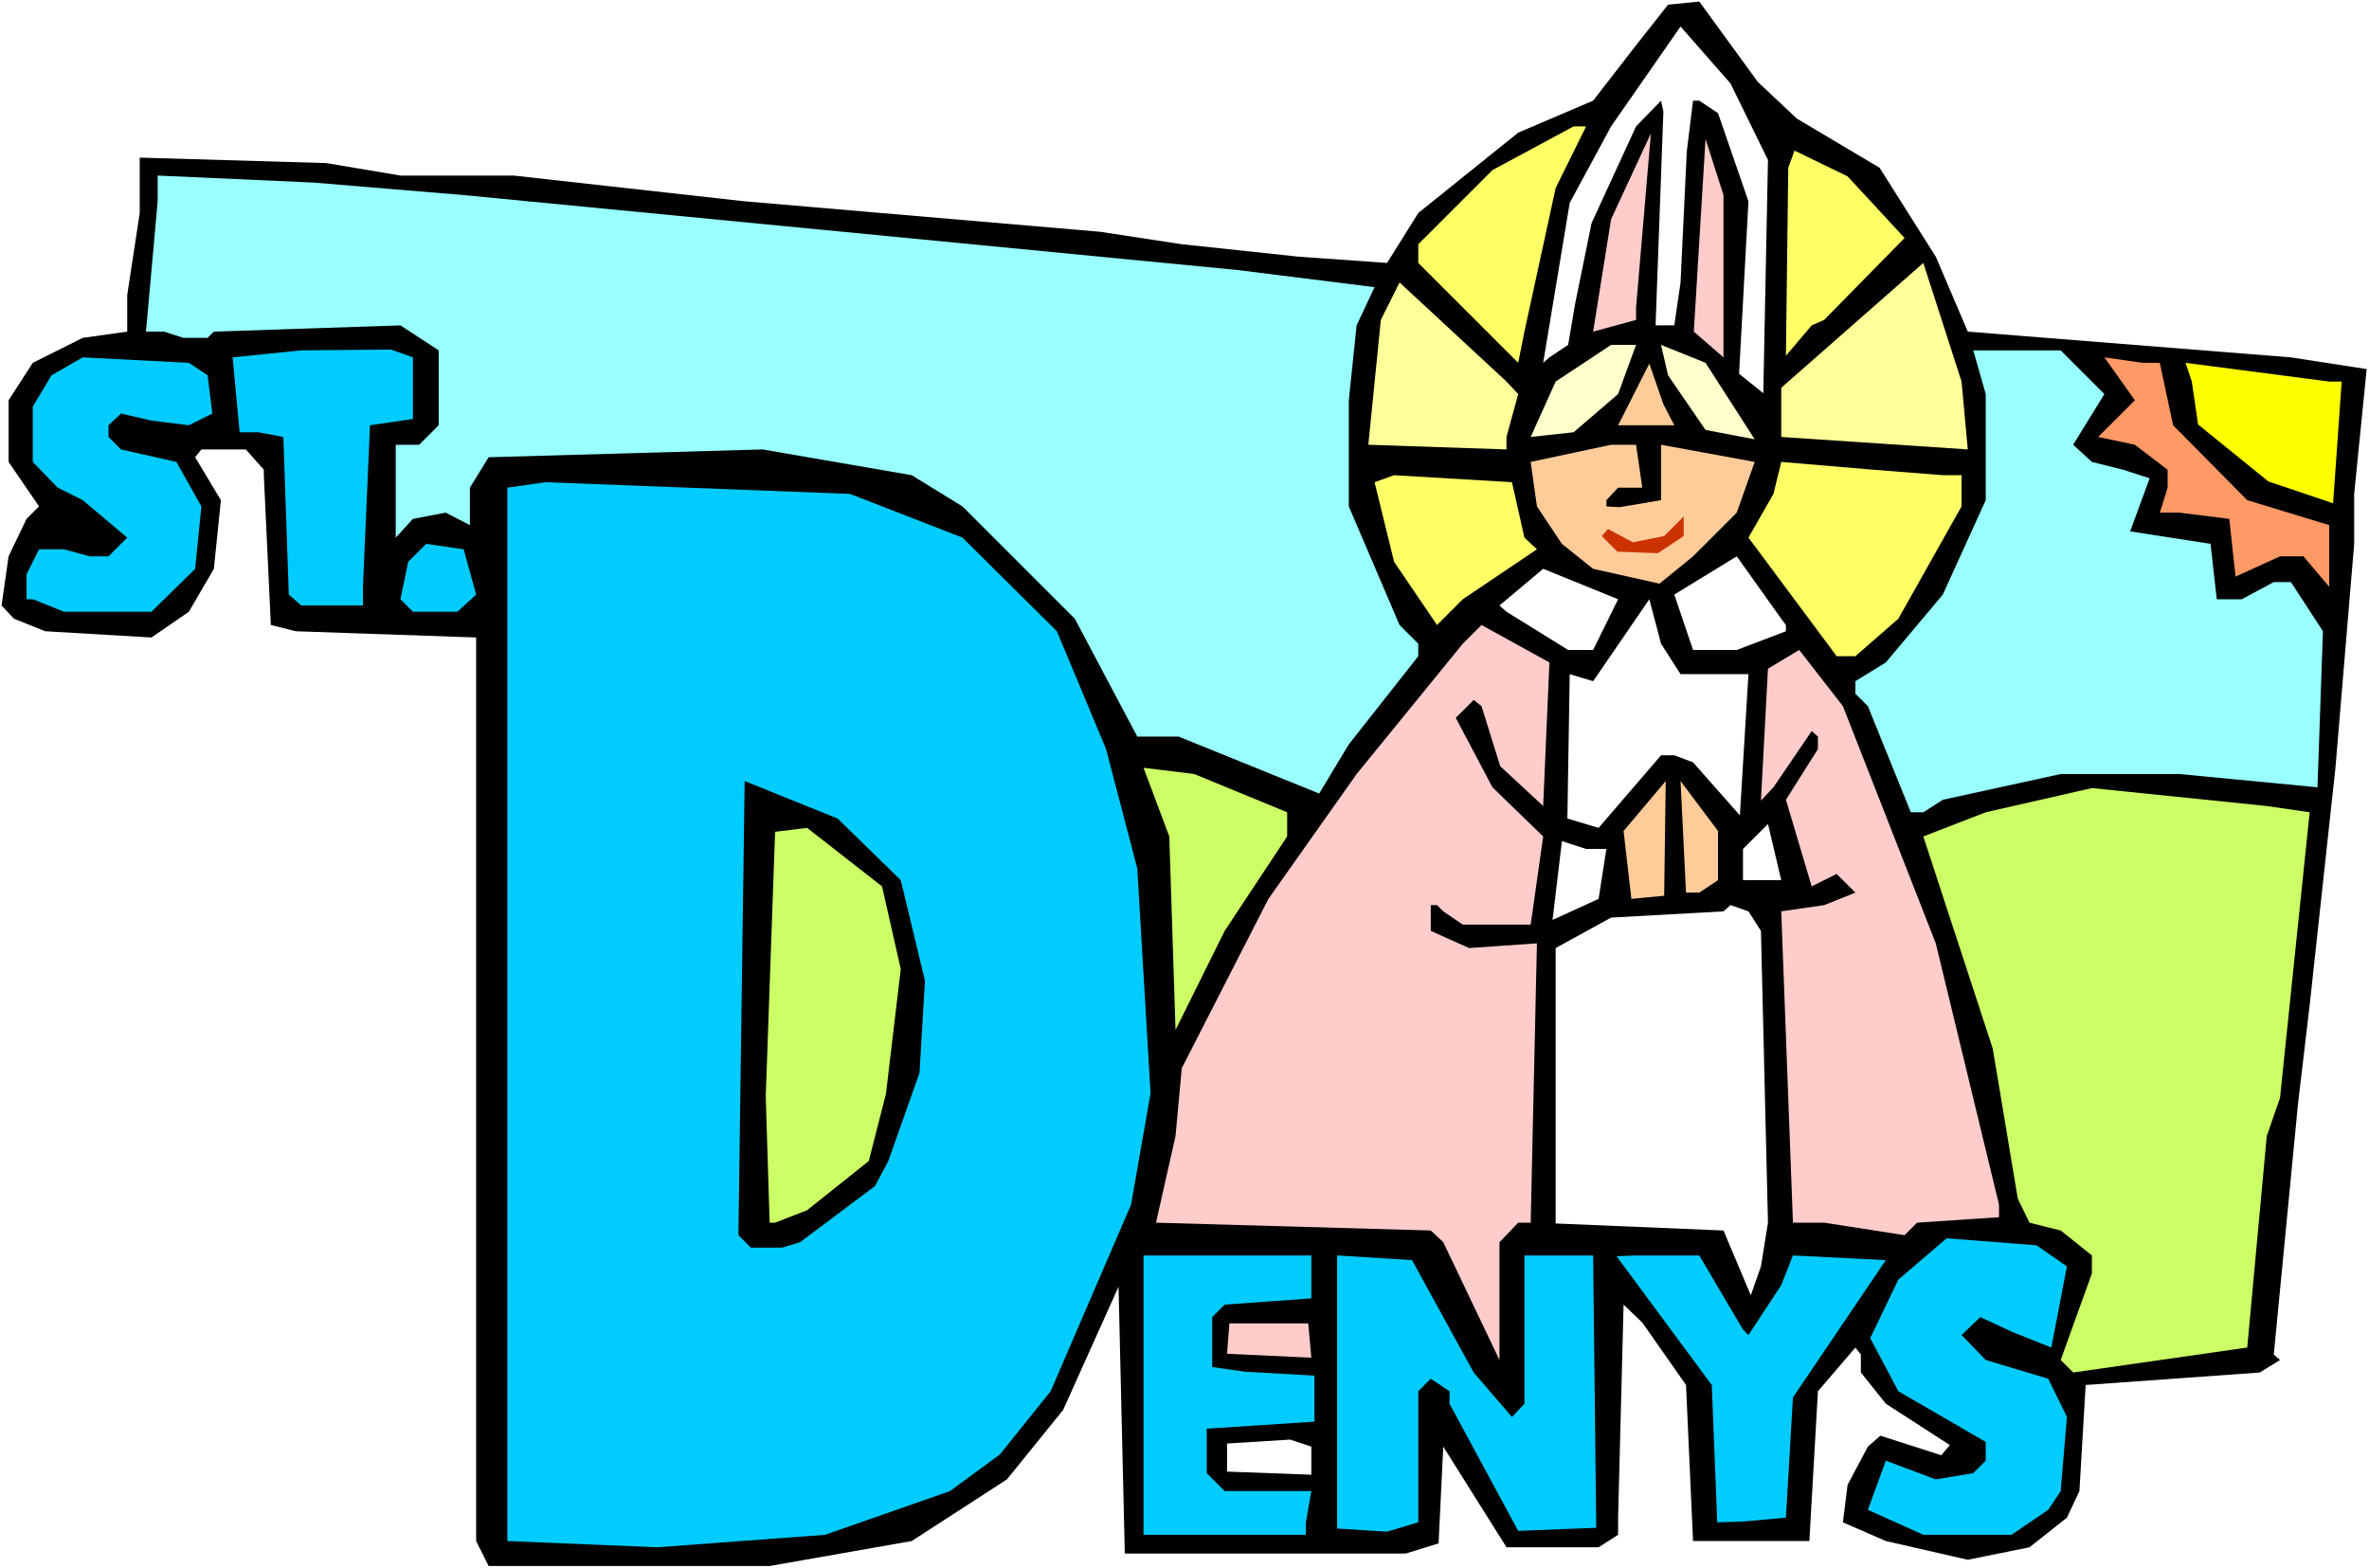 <?xml version="1.0" encoding="UTF-8" standalone="no"?>
<svg
   version="1.0"
   width="129.766mm"
   height="85.924mm"
   id="svg44"
   sodipodi:docname="Denys.wmf"
   xmlns:inkscape="http://www.inkscape.org/namespaces/inkscape"
   xmlns:sodipodi="http://sodipodi.sourceforge.net/DTD/sodipodi-0.dtd"
   xmlns="http://www.w3.org/2000/svg"
   xmlns:svg="http://www.w3.org/2000/svg">
  <rect width="100%" height="100%" fill="#333333" stroke="none"/>
  <sodipodi:namedview
     id="namedview44"
     pagecolor="#ffffff"
     bordercolor="#000000"
     borderopacity="0.25"
     inkscape:showpageshadow="2"
     inkscape:pageopacity="0.0"
     inkscape:pagecheckerboard="0"
     inkscape:deskcolor="#d1d1d1"
     inkscape:document-units="mm" />
  <defs
     id="defs1">
    <pattern
       id="WMFhbasepattern"
       patternUnits="userSpaceOnUse"
       width="6"
       height="6"
       x="0"
       y="0" />
  </defs>
  <path
     style="fill:#ffffff;fill-opacity:1;fill-rule:evenodd;stroke:none"
     d="M 0,324.752 H 490.455 V 0 H 0 Z"
     id="path1" />
  <path
     style="fill:#000000;fill-opacity:1;fill-rule:evenodd;stroke:none"
     d="m 363.923,16.965 8.08,7.594 17.13,10.179 11.635,18.419 6.626,15.511 66.902,5.332 15.675,2.424 -2.586,25.851 v 10.34 l -3.878,46.37 -5.333,49.117 -2.424,20.519 -5.01,51.863 1.293,1.131 -4.202,2.585 -36.037,2.585 -1.293,21.973 -2.586,5.493 -7.757,6.14 -12.766,2.585 -16.968,-3.878 -8.888,-3.878 0.97,-7.755 4.202,-7.917 2.586,-2.262 12.605,4.039 1.778,-2.1 -13.251,-8.563 -5.171,-6.463 v -3.716 l -1.131,-1.454 -7.757,9.048 -1.778,31.021 H 350.51 l -1.454,-32.314 -9.05,-12.925 -3.878,-3.716 -1.131,44.108 v 3.554 l -4.04,2.585 h -19.069 l -13.09,-20.842 -0.97,20.034 -6.787,2.1 h -58.176 l -1.293,-55.256 -11.474,25.528 -11.635,14.38 -19.715,12.764 -29.411,5.17 h -58.176 l -2.586,-5.17 v -187.096 l -37.33,-1.293 -5.171,-1.293 -1.454,-31.021 v -1.131 l -3.717,-4.201 h -9.211 l -1.293,1.616 5.333,8.886 -1.454,14.218 -5.171,8.886 -7.757,5.332 L 9.373,130.709 2.909,128.124 0.323,125.377 1.778,115.198 5.494,107.443 8.08,104.858 1.778,95.648 V 82.885 L 6.787,75.129 17.13,69.959 26.341,68.667 V 61.073 L 28.926,44.108 V 32.637 l 38.622,1.131 15.352,2.585 h 23.432 l 47.834,5.332 73.528,6.301 16.968,2.585 24.24,2.585 18.261,1.293 6.464,-10.34 20.685,-16.642 15.514,-6.624 8.888,-11.471 6.626,-8.402 6.464,-0.646 z"
     id="path2" />
  <path
     style="fill:#ffffff;fill-opacity:1;fill-rule:evenodd;stroke:none"
     d="m 366.024,33.122 -0.97,48.309 -5.01,-4.039 1.939,-35.707 -6.302,-18.257 -3.878,-2.585 H 350.51 l -1.293,10.502 -1.293,27.143 -1.293,8.886 h -3.878 l 1.616,-44.27 -0.485,-2.262 -5.171,5.332 -9.211,20.034 -3.394,16.642 -1.454,8.563 -3.878,2.585 -1.293,1.131 5.494,-33.122 8.565,-15.834 14.382,-20.681 10.342,11.794 z"
     id="path3" />
  <path
     style="fill:#ffff66;fill-opacity:1;fill-rule:evenodd;stroke:none"
     d="m 322.068,38.938 -6.464,29.729 -1.293,6.463 -20.685,-20.681 v -3.878 l 15.352,-15.349 16.806,-9.048 h 2.586 z"
     id="path4" />
  <path
     style="fill:#ffcccc;fill-opacity:1;fill-rule:evenodd;stroke:none"
     d="m 356.812,73.998 -6.141,-5.332 2.424,-39.907 3.717,11.633 z"
     id="path5" />
  <path
     style="fill:#ffff66;fill-opacity:1;fill-rule:evenodd;stroke:none"
     d="m 394.304,49.278 -16.645,16.965 -2.586,1.131 -5.333,6.301 0.485,-38.938 1.293,-3.555 10.989,5.332 z"
     id="path6" />
  <path
     style="fill:#ffcccc;fill-opacity:1;fill-rule:evenodd;stroke:none"
     d="m 338.713,66.243 -8.888,2.424 3.717,-23.266 8.242,-17.773 -3.07,36.03 z"
     id="path7" />
  <path
     style="fill:#99ffff;fill-opacity:1;fill-rule:evenodd;stroke:none"
     d="m 95.99,40.392 160.145,15.511 28.442,3.555 -3.717,7.917 -1.616,15.511 v 21.973 l 10.504,24.558 3.878,3.878 v 2.585 l -14.382,18.257 -6.141,10.179 -29.088,-11.794 h -8.565 l -12.928,-24.397 -23.27,-23.266 -10.504,-6.463 -30.866,-5.332 -56.722,1.616 -3.878,6.301 v 7.755 l -5.01,-2.585 -6.787,1.293 -3.555,3.878 V 92.094 h 4.848 l 4.04,-4.039 V 72.544 l -7.918,-5.17 -38.622,1.293 -1.293,1.293 h -5.01 l -4.04,-1.293 h -3.717 l 2.424,-26.982 v -5.332 l 32.32,1.454 z"
     id="path8" />
  <path
     style="fill:#ffff99;fill-opacity:1;fill-rule:evenodd;stroke:none"
     d="M 407.393,93.063 368.771,90.478 V 80.299 l 29.411,-25.851 7.918,24.558 z"
     id="path9" />
  <path
     style="fill:#ffff99;fill-opacity:1;fill-rule:evenodd;stroke:none"
     d="m 314.312,81.592 -2.424,8.886 v 2.585 l -28.603,-0.969 2.586,-25.851 3.878,-7.755 22.139,20.519 z"
     id="path10" />
  <path
     style="fill:#ffffcc;fill-opacity:1;fill-rule:evenodd;stroke:none"
     d="m 334.996,81.592 -9.211,7.917 -8.888,0.969 5.171,-11.471 11.474,-7.594 h 5.171 z"
     id="path11" />
  <path
     style="fill:#ffffcc;fill-opacity:1;fill-rule:evenodd;stroke:none"
     d="m 363.276,90.963 -10.181,-1.939 -7.757,-11.31 -1.454,-6.301 9.211,3.716 z"
     id="path12" />
  <path
     style="fill:#00ccff;fill-opacity:1;fill-rule:evenodd;stroke:none"
     d="m 85.486,73.998 v 12.764 l -8.888,1.293 -1.454,33.445 v 3.878 H 62.378 L 59.792,123.115 58.661,90.478 53.49,89.509 H 49.611 L 48.157,73.998 62.378,72.544 80.962,72.383 Z"
     id="path13" />
  <path
     style="fill:#99ffff;fill-opacity:1;fill-rule:evenodd;stroke:none"
     d="m 435.673,81.592 -6.464,10.502 3.878,3.555 6.464,1.616 5.494,1.777 -4.04,10.987 16.645,2.585 1.293,11.471 h 5.171 l 6.626,-3.555 h 3.555 l 6.626,10.179 -1.131,32.314 -28.603,-2.747 h -24.563 l -24.402,5.332 -4.04,2.585 h -2.586 l -8.888,-21.973 -2.586,-2.585 v -2.585 l 6.302,-3.878 11.797,-14.056 8.888,-19.55 v -21.973 l -2.586,-9.048 h 18.099 z"
     id="path14" />
  <path
     style="fill:#00ccff;fill-opacity:1;fill-rule:evenodd;stroke:none"
     d="m 42.986,77.714 0.97,7.917 -4.848,2.424 -7.757,-0.969 -6.302,-1.454 -2.586,2.424 v 2.424 l 2.586,2.585 11.474,2.585 5.171,9.209 -1.293,12.925 -9.05,8.886 H 13.251 L 6.787,124.085 H 5.494 v -5.17 l 2.586,-5.17 h 5.171 l 5.333,1.454 h 3.878 l 3.878,-3.878 -9.211,-7.755 -5.171,-2.585 -5.171,-5.332 V 84.177 l 3.878,-6.463 6.464,-3.716 21.978,1.131 z"
     id="path15" />
  <path
     style="fill:#ff9966;fill-opacity:1;fill-rule:evenodd;stroke:none"
     d="m 447.147,75.129 2.747,12.925 15.352,15.511 16.968,5.17 v 12.764 l -5.333,-6.301 h -4.848 l -9.211,4.201 -1.293,-11.956 -10.342,-1.293 h -4.04 l 1.616,-5.17 v -3.716 l -6.787,-5.17 -7.595,-1.616 7.595,-7.594 -6.302,-8.886 7.918,1.131 z"
     id="path16" />
  <path
     style="fill:#ffff00;fill-opacity:1;fill-rule:evenodd;stroke:none"
     d="m 484.799,79.007 -1.778,25.205 -13.413,-4.524 -14.544,-11.794 -1.293,-8.886 -1.293,-3.878 29.734,3.878 z"
     id="path17" />
  <path
     style="fill:#ffcc99;fill-opacity:1;fill-rule:evenodd;stroke:none"
     d="m 346.632,88.055 h -11.635 l 6.464,-12.764 2.909,8.402 z"
     id="path18" />
  <path
     style="fill:#ffcc99;fill-opacity:1;fill-rule:evenodd;stroke:none"
     d="m 340.006,100.98 h -5.01 l -2.424,2.585 v 1.293 l 2.747,0.162 8.565,-1.454 V 92.094 l 19.392,3.555 -3.717,10.502 -9.05,9.048 -6.949,5.655 -13.736,-3.07 -6.464,-5.17 -5.171,-7.755 -1.293,-9.209 16.645,-3.555 h 5.171 z"
     id="path19" />
  <path
     style="fill:#ffff66;fill-opacity:1;fill-rule:evenodd;stroke:none"
     d="m 402.222,98.395 h 3.878 v 6.463 l -13.09,23.266 -8.888,7.755 h -3.878 l -18.261,-24.558 5.171,-9.048 1.616,-6.624 19.069,1.616 z"
     id="path20" />
  <path
     style="fill:#ffff66;fill-opacity:1;fill-rule:evenodd;stroke:none"
     d="m 315.604,111.321 2.586,2.424 -15.352,10.34 -5.333,5.332 -8.888,-13.087 -4.04,-16.48 4.04,-1.454 24.402,1.454 z"
     id="path21" />
  <path
     style="fill:#00ccff;fill-opacity:1;fill-rule:evenodd;stroke:none"
     d="m 199.253,111.321 19.554,19.388 10.181,24.397 6.464,24.72 2.747,46.532 -4.04,23.104 -16.645,38.615 -10.504,13.087 -10.342,7.594 -25.856,9.048 -34.744,2.585 -31.027,-1.293 V 100.98 l 7.918,-1.131 63.024,2.424 z"
     id="path22" />
  <path
     style="fill:#cc3200;fill-opacity:1;fill-rule:evenodd;stroke:none"
     d="m 343.238,114.552 -8.403,-0.323 -3.232,-3.231 1.293,-1.454 5.171,2.747 6.464,-1.293 4.04,-4.039 v 4.039 z"
     id="path23" />
  <path
     style="fill:#00ccff;fill-opacity:1;fill-rule:evenodd;stroke:none"
     d="m 98.576,123.115 -3.878,3.554 h -9.211 l -2.586,-2.585 1.616,-7.755 3.717,-3.716 7.757,1.131 z"
     id="path24" />
  <path
     style="fill:#ffffff;fill-opacity:1;fill-rule:evenodd;stroke:none"
     d="m 369.74,129.416 v 1.293 l -10.181,3.878 H 350.51 l -3.878,-11.471 12.928,-7.917 9.211,12.925 z"
     id="path25" />
  <path
     style="fill:#ffffff;fill-opacity:1;fill-rule:evenodd;stroke:none"
     d="m 329.825,134.586 h -5.171 l -12.766,-7.917 -1.454,-1.293 9.05,-7.594 15.514,6.301 z"
     id="path26" />
  <path
     style="fill:#ffffff;fill-opacity:1;fill-rule:evenodd;stroke:none"
     d="m 347.924,139.595 h 14.059 l -1.778,29.244 -9.696,-10.987 -3.878,-1.454 h -2.747 l -12.928,15.026 -6.464,-1.939 0.485,-29.89 4.848,1.454 11.635,-16.965 2.424,9.209 z"
     id="path27" />
  <path
     style="fill:#ffcccc;fill-opacity:1;fill-rule:evenodd;stroke:none"
     d="m 319.483,166.9 -8.888,-8.24 -3.878,-12.441 -1.616,-1.293 -3.717,3.716 7.595,14.38 10.504,10.179 -2.586,18.257 h -14.059 l -4.04,-2.747 -1.293,-1.293 h -1.293 v 5.332 l 7.918,3.554 14.059,-0.969 -1.293,57.841 h -2.586 l -3.878,4.039 v 24.397 l -11.635,-24.397 -2.586,-2.424 -56.883,-1.616 4.04,-17.934 1.293,-14.056 17.938,-35.06 18.261,-25.851 21.978,-26.982 3.878,-3.878 14.059,7.755 z"
     id="path28" />
  <path
     style="fill:#ffcccc;fill-opacity:1;fill-rule:evenodd;stroke:none"
     d="m 400.768,195.336 13.09,54.125 v 2.585 l -16.968,1.131 -2.586,2.585 -16.645,-2.585 h -6.464 l -2.424,-64.466 8.888,-1.293 6.464,-2.585 -3.878,-3.878 -5.171,2.585 -5.333,-17.934 6.626,-10.502 v -2.585 l -1.293,-1.131 -7.918,11.633 -2.586,2.747 1.454,-27.305 6.464,-3.878 9.05,11.633 z"
     id="path29" />
  <path
     style="fill:#ccff66;fill-opacity:1;fill-rule:evenodd;stroke:none"
     d="m 266.478,168.193 v 5.009 l -12.928,19.55 -10.181,20.519 -1.293,-40.069 -5.333,-14.218 10.504,1.293 z"
     id="path30" />
  <path
     style="fill:#000000;fill-opacity:1;fill-rule:evenodd;stroke:none"
     d="m 186.486,182.249 5.01,20.842 -1.131,19.065 -6.464,18.257 -2.747,5.17 -15.514,11.633 -3.717,1.131 h -6.464 l -2.586,-2.585 1.293,-94.033 19.23,7.755 z"
     id="path31" />
  <path
     style="fill:#ffcc99;fill-opacity:1;fill-rule:evenodd;stroke:none"
     d="m 337.744,186.127 -1.616,-14.056 8.726,-10.34 -0.323,23.751 z"
     id="path32" />
  <path
     style="fill:#ffcc99;fill-opacity:1;fill-rule:evenodd;stroke:none"
     d="m 355.681,182.249 -3.878,2.585 h -2.747 l -1.131,-23.104 7.757,10.34 z"
     id="path33" />
  <path
     style="fill:#ccff66;fill-opacity:1;fill-rule:evenodd;stroke:none"
     d="m 478.174,168.193 -3.878,37.322 -2.262,21.812 -2.747,7.917 -4.04,43.785 -36.037,5.17 -2.586,-2.585 6.464,-17.934 v -3.716 l -6.464,-5.17 -6.464,-1.616 -2.424,-5.009 -5.171,-31.021 -14.382,-43.947 12.928,-5.009 21.978,-5.009 36.198,3.716 z"
     id="path34" />
  <path
     style="fill:#ccff66;fill-opacity:1;fill-rule:evenodd;stroke:none"
     d="m 182.608,183.542 3.878,17.126 -3.07,25.851 -3.555,13.895 -12.766,10.179 -6.626,2.585 h -1.131 l -0.808,-26.174 1.939,-54.772 6.626,-0.808 z"
     id="path35" />
  <path
     style="fill:#ffffff;fill-opacity:1;fill-rule:evenodd;stroke:none"
     d="m 360.852,182.249 v -6.463 l 5.171,-5.17 2.747,11.633 z"
     id="path36" />
  <path
     style="fill:#ffffff;fill-opacity:1;fill-rule:evenodd;stroke:none"
     d="m 332.572,175.786 -1.616,10.34 -9.534,4.362 1.939,-16.318 5.01,1.616 z"
     id="path37" />
  <path
     style="fill:#ffffff;fill-opacity:1;fill-rule:evenodd;stroke:none"
     d="m 364.569,192.751 1.454,60.427 -1.454,9.048 -2.101,5.978 -5.656,-13.41 -34.744,-1.454 V 196.306 l 11.474,-6.301 23.27,-1.293 1.454,-1.293 3.717,1.293 z"
     id="path38" />
  <path
     style="fill:#00ccff;fill-opacity:1;fill-rule:evenodd;stroke:none"
     d="m 427.916,262.226 -3.232,16.803 -8.08,-3.231 -6.626,-3.07 -3.878,3.716 5.01,5.17 12.928,3.878 3.878,7.917 -1.293,15.349 -2.586,3.878 -7.595,5.17 h -18.261 l -11.474,-5.17 3.717,-10.179 10.342,3.878 7.757,-1.293 2.586,-2.585 v -3.878 l -18.099,-10.502 -5.818,-10.987 5.818,-12.118 10.019,-8.563 18.584,1.454 z"
     id="path39" />
  <path
     style="fill:#00ccff;fill-opacity:1;fill-rule:evenodd;stroke:none"
     d="m 271.488,268.85 -17.938,1.293 -2.586,2.585 v 10.34 l 6.787,0.969 14.382,0.808 v 9.533 l -22.301,1.454 v 9.209 l 3.717,3.716 h 17.938 l -1.131,6.463 v 2.585 h -33.613 v -57.841 h 34.744 z"
     id="path40" />
  <path
     style="fill:#00ccff;fill-opacity:1;fill-rule:evenodd;stroke:none"
     d="m 305.1,284.199 7.918,9.209 2.586,-2.747 v -30.698 h 14.221 l 0.646,56.387 -16.16,0.646 -14.221,-26.336 v -2.585 l -3.878,-2.585 -2.586,2.585 v 27.143 l -6.464,1.939 -10.342,-0.646 v -56.549 l 15.514,0.969 z"
     id="path41" />
  <path
     style="fill:#00ccff;fill-opacity:1;fill-rule:evenodd;stroke:none"
     d="m 360.852,275.313 1.131,1.131 6.787,-10.34 2.424,-6.14 19.23,0.969 -19.23,28.436 -1.454,24.882 -8.888,0.808 -5.333,0.162 -1.131,-28.436 -19.715,-26.659 4.04,-0.162 h 13.09 z"
     id="path42" />
  <path
     style="fill:#ffcccc;fill-opacity:1;fill-rule:evenodd;stroke:none"
     d="m 271.488,281.129 -17.453,-0.808 0.485,-6.301 h 16.322 z"
     id="path43" />
  <path
     style="fill:#ffffff;fill-opacity:1;fill-rule:evenodd;stroke:none"
     d="m 271.488,299.548 v 5.816 l -17.453,-0.646 v -5.816 l 13.09,-0.808 z"
     id="path44" />
</svg>
